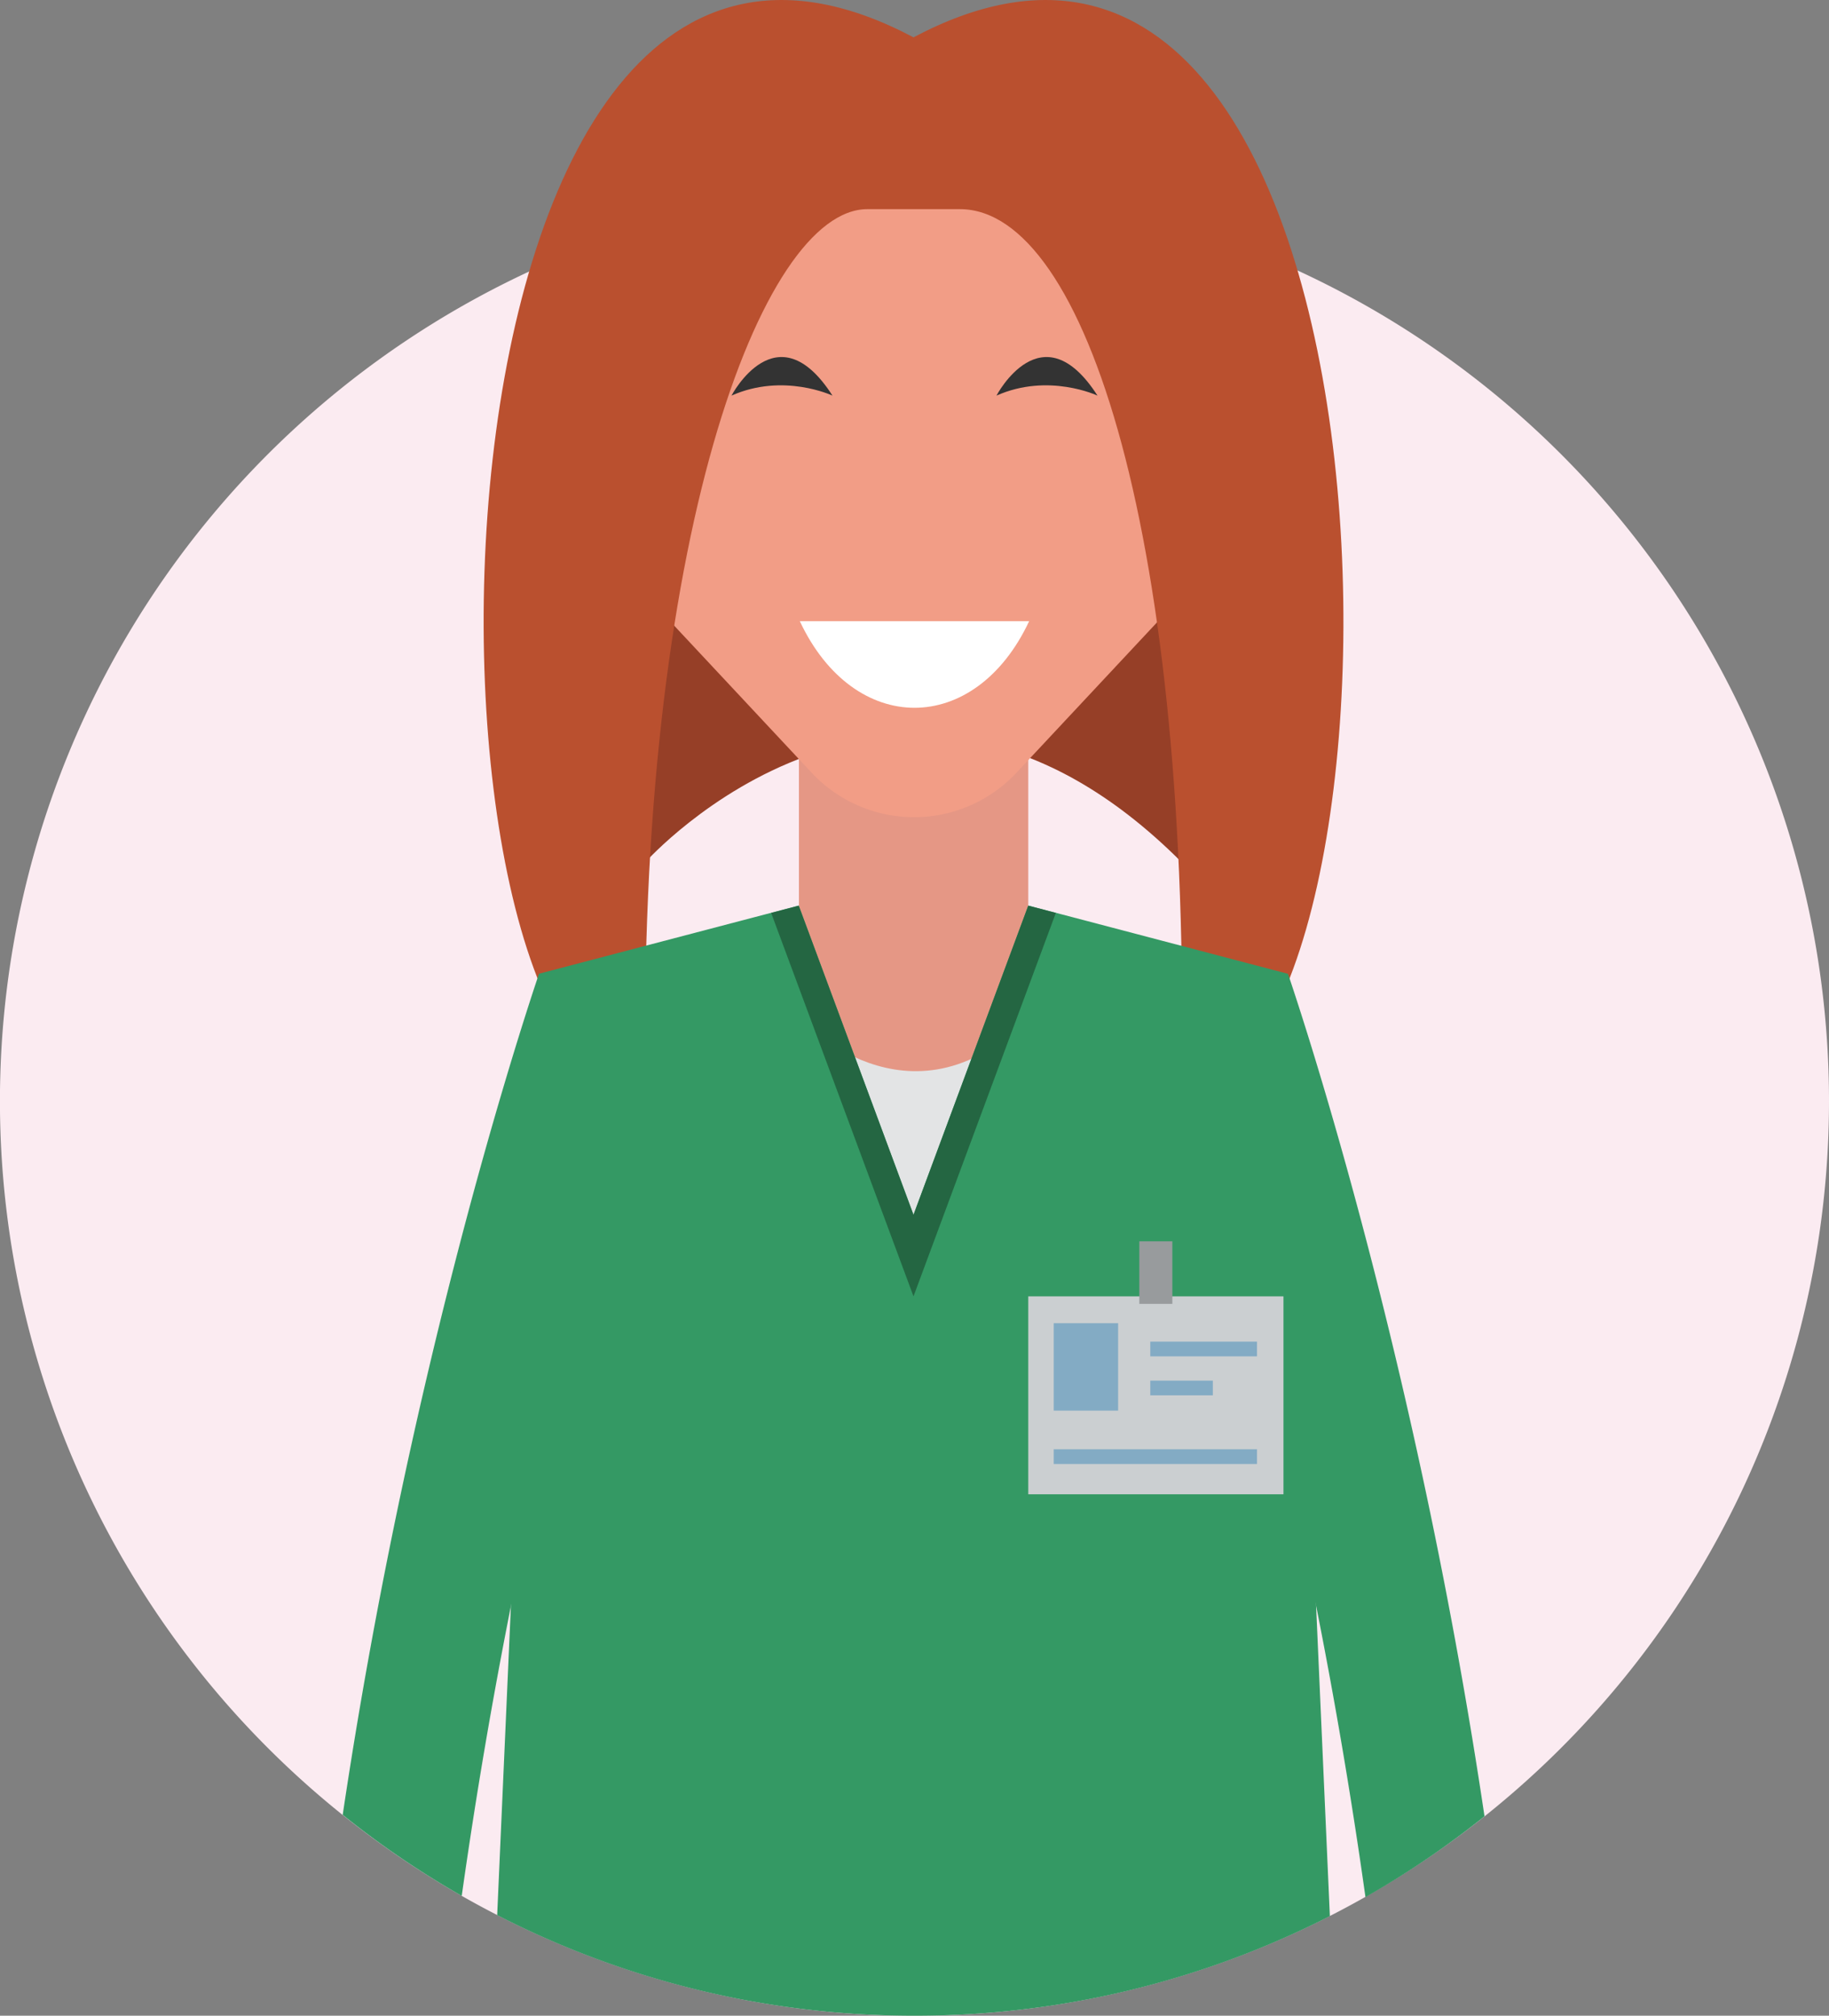 <svg xmlns="http://www.w3.org/2000/svg" width="355.55" height="391.76" viewBox="0 0 355.55 391.76"><rect x="0" y="0" width="355.55" height="391.76" fill="#808080" stroke="none"/><defs><style>.cls-1{fill:#fbebf1}.cls-2{fill:#e59785}.cls-3{fill:#e3e4e5}.cls-4{fill:#963f27}.cls-5{fill:#f29d86}.cls-6{fill:#333}.cls-7{fill:#fff}.cls-8{fill:#ba502f}.cls-9{fill:#349964}.cls-10{fill:#cbcfd1}.cls-11{fill:#989b9d}.cls-12{fill:#83abc4}.cls-13{fill:#246642}</style></defs><title>Asset 11</title><g id="Layer_2" data-name="Layer 2"><g id="Layer_1-2" data-name="Layer 1"><path class="cls-1" d="M355.55,214A177.78,177.78,0,1,1,177.77,36.22,177.78,177.78,0,0,1,355.55,214"/><polygon class="cls-2" points="199.89 243.96 199.89 176.02 199.89 134.61 155.31 134.61 155.31 244.48 199.89 243.96"/><path class="cls-3" d="M155.31,197.88s21.39,23.19,44.58,0v43.37H155.31Z"/><path class="cls-4" d="M125.5,167.52s49.15-55,104.15,0l19.91-34-34-94H139.63L106,139Z"/><path class="cls-5" d="M235,69.75l.81-19.33a33,33,0,0,0-33-34.36H152.62a33,33,0,0,0-33,34.36l.81,19.33a15,15,0,0,0,.51,30c.25,0,.49,0,.74,0l.09,2.36a27,27,0,0,0,7.26,17.32l28.76,30.76a27.25,27.25,0,0,0,39.8,0l28.76-30.76a27,27,0,0,0,7.26-17.32l.1-2.37c.27,0,.54,0,.81,0a15,15,0,0,0,.43-30"/><path class="cls-6" d="M193.71,76.89s8.81-16.87,19.64,0c0,0-9.53-4.5-19.64,0"/><path class="cls-6" d="M142.2,76.89s8.8-16.87,19.63,0c0,0-9.53-4.5-19.63,0"/><path class="cls-7" d="M200.06,120.73h0c-10.52,22.44-34.05,22.44-44.58,0Z"/><path class="cls-8" d="M177.58,7.26C77.17-45.95,77.17,210.81,125.5,212.21c-1.85-107,22.6-171.56,43.1-171.56h18c24.54,0,44.95,64.52,43.09,171.56C278,210.81,278-45.95,177.58,7.26"/><path class="cls-9" d="M250.39,189.27l-7.9,64.44a1025.06,1025.06,0,0,1,22.95,115A177.07,177.07,0,0,0,288.58,353c-12.27-82.38-32.38-146.53-38.19-163.72"/><path class="cls-9" d="M66.62,352.72a177.55,177.55,0,0,0,23.14,15.75A1027.16,1027.16,0,0,1,112.7,253.71l-7.93-64.44C99,206.44,78.9,270.47,66.62,352.72"/><path class="cls-9" d="M177.77,391.76a177,177,0,0,0,80.75-19.36l-8.13-183.13L199.89,176l-22.31,60.09L155.27,176l-50.5,13.25L96.65,372.21a177,177,0,0,0,81.12,19.55"/><rect class="cls-10" x="199.89" y="251.95" width="49.61" height="38.47"/><rect class="cls-11" x="221.48" y="241.25" width="6.42" height="12.16"/><rect class="cls-12" x="204.84" y="257.17" width="12.52" height="16.99"/><rect class="cls-12" x="223.61" y="260.75" width="20.75" height="2.86"/><rect class="cls-12" x="204.84" y="281.67" width="39.52" height="2.86"/><rect class="cls-12" x="223.61" y="268.33" width="12.16" height="2.86"/><polygon class="cls-13" points="205.25 177.43 177.58 251.95 149.91 177.43 155.27 176.02 177.58 236.11 199.89 176.02 205.25 177.43"/></g></g></svg>